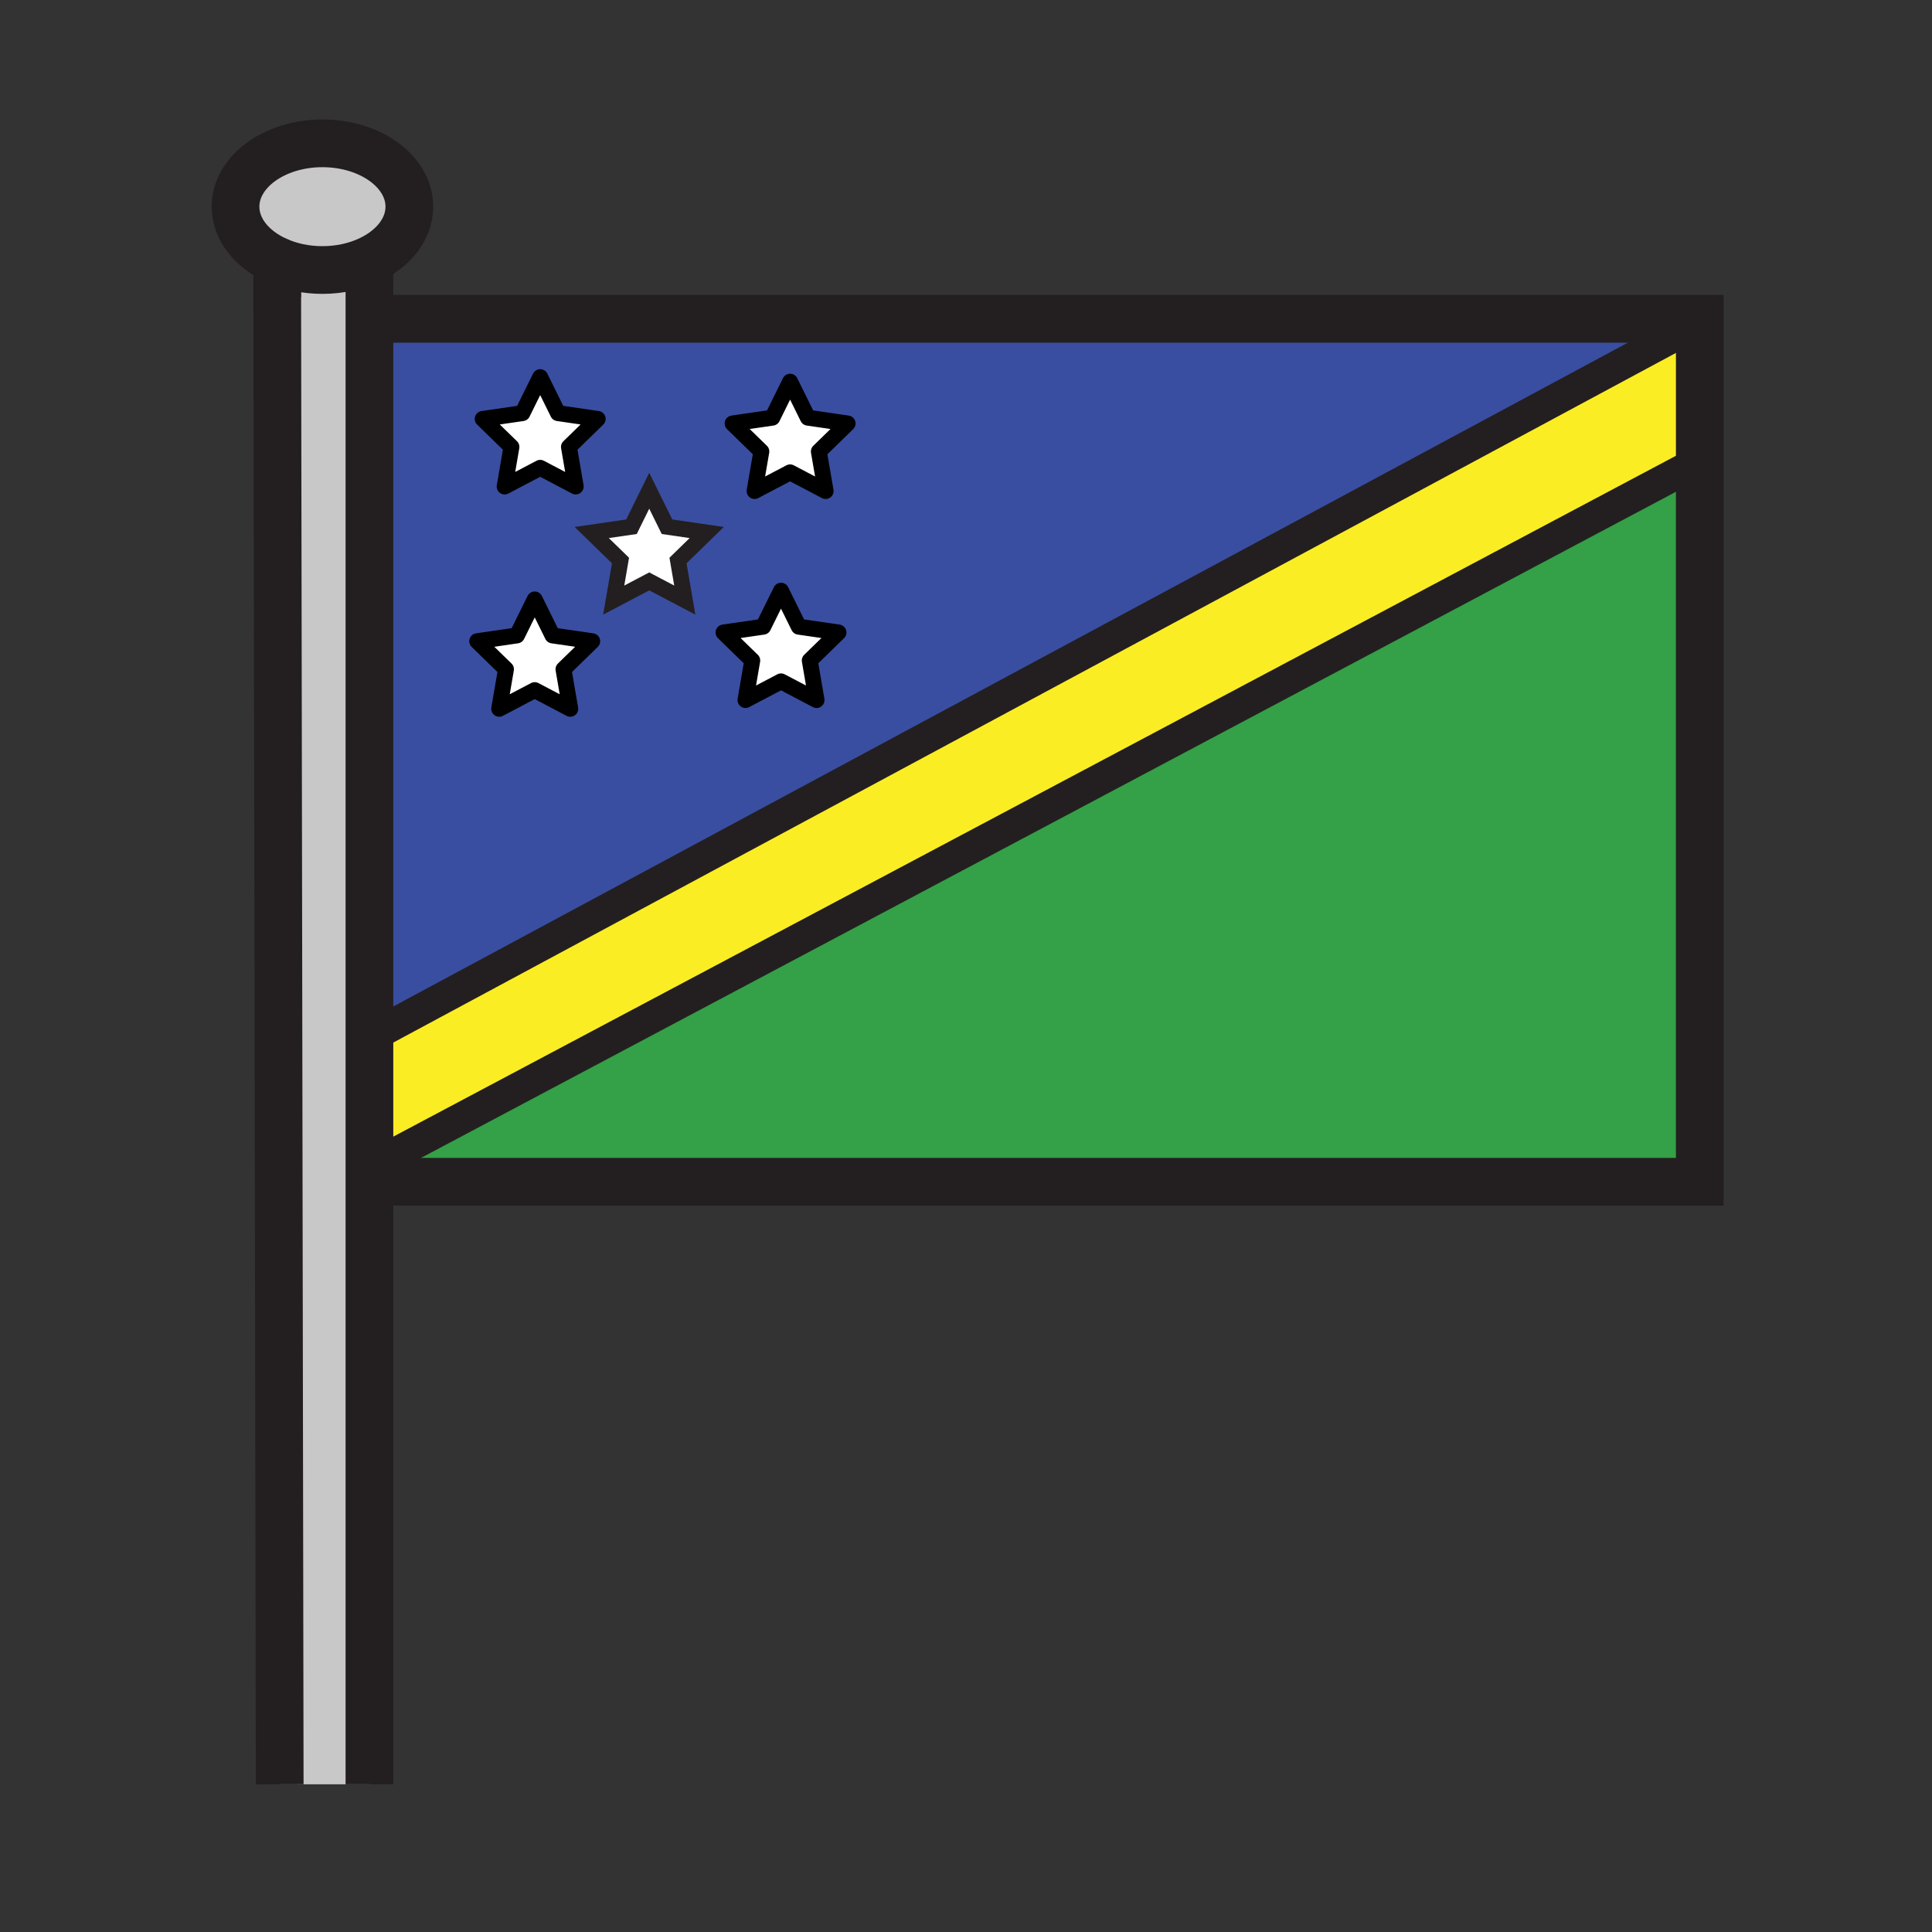 <svg xmlns="http://www.w3.org/2000/svg" width="850.394" height="850.394" viewBox="0 0 850.394 850.394" overflow="visible"><rect x="0" y="0" width="850.394" height="850.394" fill="#333333" stroke="none"/><path fill="#34a047" d="M748.18 202.97v317.2H168.56l-.09-9.48z"/><path fill="#fbed24" d="M748.18 177.46v25.51L168.47 510.69l-.52-56.96L744 144v-3.66h4.18z"/><path d="M744 140.34V144L167.95 453.73l-2.88-313.391H744zM298.43 246.72l12.65-12.33-17.49-2.54-7.82-15.85-7.82 15.85-17.49 2.54 12.66 12.33-2.99 17.42 15.64-8.23 15.65 8.23-2.99-17.42z" fill="#394ea1"/><path fill="#fff" d="M311.08 234.39l-12.65 12.33 2.99 17.42-15.65-8.23-15.64 8.23 2.99-17.42-12.66-12.33 17.49-2.54 7.82-15.85 7.82 15.85z"/><path d="M162.61 114.42c-5.96 2.8-13.07 4.43-20.69 4.43-7.3 0-14.12-1.49-19.92-4.08-10.99-4.89-18.33-13.72-18.33-23.8 0-15.4 17.13-27.88 38.25-27.88 21.13 0 38.26 12.48 38.26 27.88 0 9.84-7 18.49-17.57 23.45z" fill="#c8c8c8"/><path d="M162.61 456.6v328.78h-39.49L122 114.77c5.8 2.59 12.62 4.08 19.92 4.08 7.62 0 14.73-1.63 20.69-4.43V456.6z" fill="#c8c8c8"/><g fill="none" stroke="#231f20"><path stroke-width="21" d="M165.07 140.34H748.18v379.83H168.56M122 114.77c-10.99-4.89-18.33-13.72-18.33-23.8 0-15.4 17.13-27.88 38.25-27.88 21.13 0 38.26 12.48 38.26 27.88 0 9.84-7 18.49-17.57 23.45-5.96 2.8-13.07 4.43-20.69 4.43-7.3 0-14.12-1.49-19.92-4.08z"/><path stroke-width="21" d="M122 114v.77l1.12 670.61M162.61 112.6v672.78"/><path stroke-width="14" d="M744.76 179.39l3.42-1.93 2.01-1.14M744 144L167.95 453.73l-5.34 2.87L160 458M166 512l2.47-1.31 579.71-307.72L750 202"/><path stroke-width="7" d="M285.77 255.91l-15.64 8.23 2.99-17.42-12.66-12.33 17.49-2.54 7.82-15.85 7.82 15.85 17.49 2.54-12.65 12.33 2.99 17.42z"/></g><path fill="none" d="M0 0h850.394v850.394H0z"/><path fill="#fff" stroke="#000" stroke-width="7" stroke-linecap="round" stroke-linejoin="round" d="M347.772 207.913l-15.643 8.224 2.989-17.416-12.653-12.331 17.486-2.542L347.772 168l7.822 15.848 17.486 2.542-12.654 12.331 2.989 17.416zM237.772 205.913l-15.643 8.224 2.989-17.416-12.653-12.331 17.486-2.542L237.772 166l7.822 15.848 17.486 2.542-12.654 12.331 2.989 17.416zM235.366 303.761l-15.643 8.223 2.989-17.416-12.653-12.331 17.486-2.542 7.821-15.847 7.822 15.847 17.486 2.542-12.654 12.331 2.989 17.416zM343.772 299.913l-15.643 8.224 2.989-17.416-12.653-12.331 17.486-2.542L343.772 260l7.822 15.848 17.486 2.542-12.654 12.331 2.989 17.416z"/><path fill="none" d="M0 0h850.394v850.394H0z"/></svg>